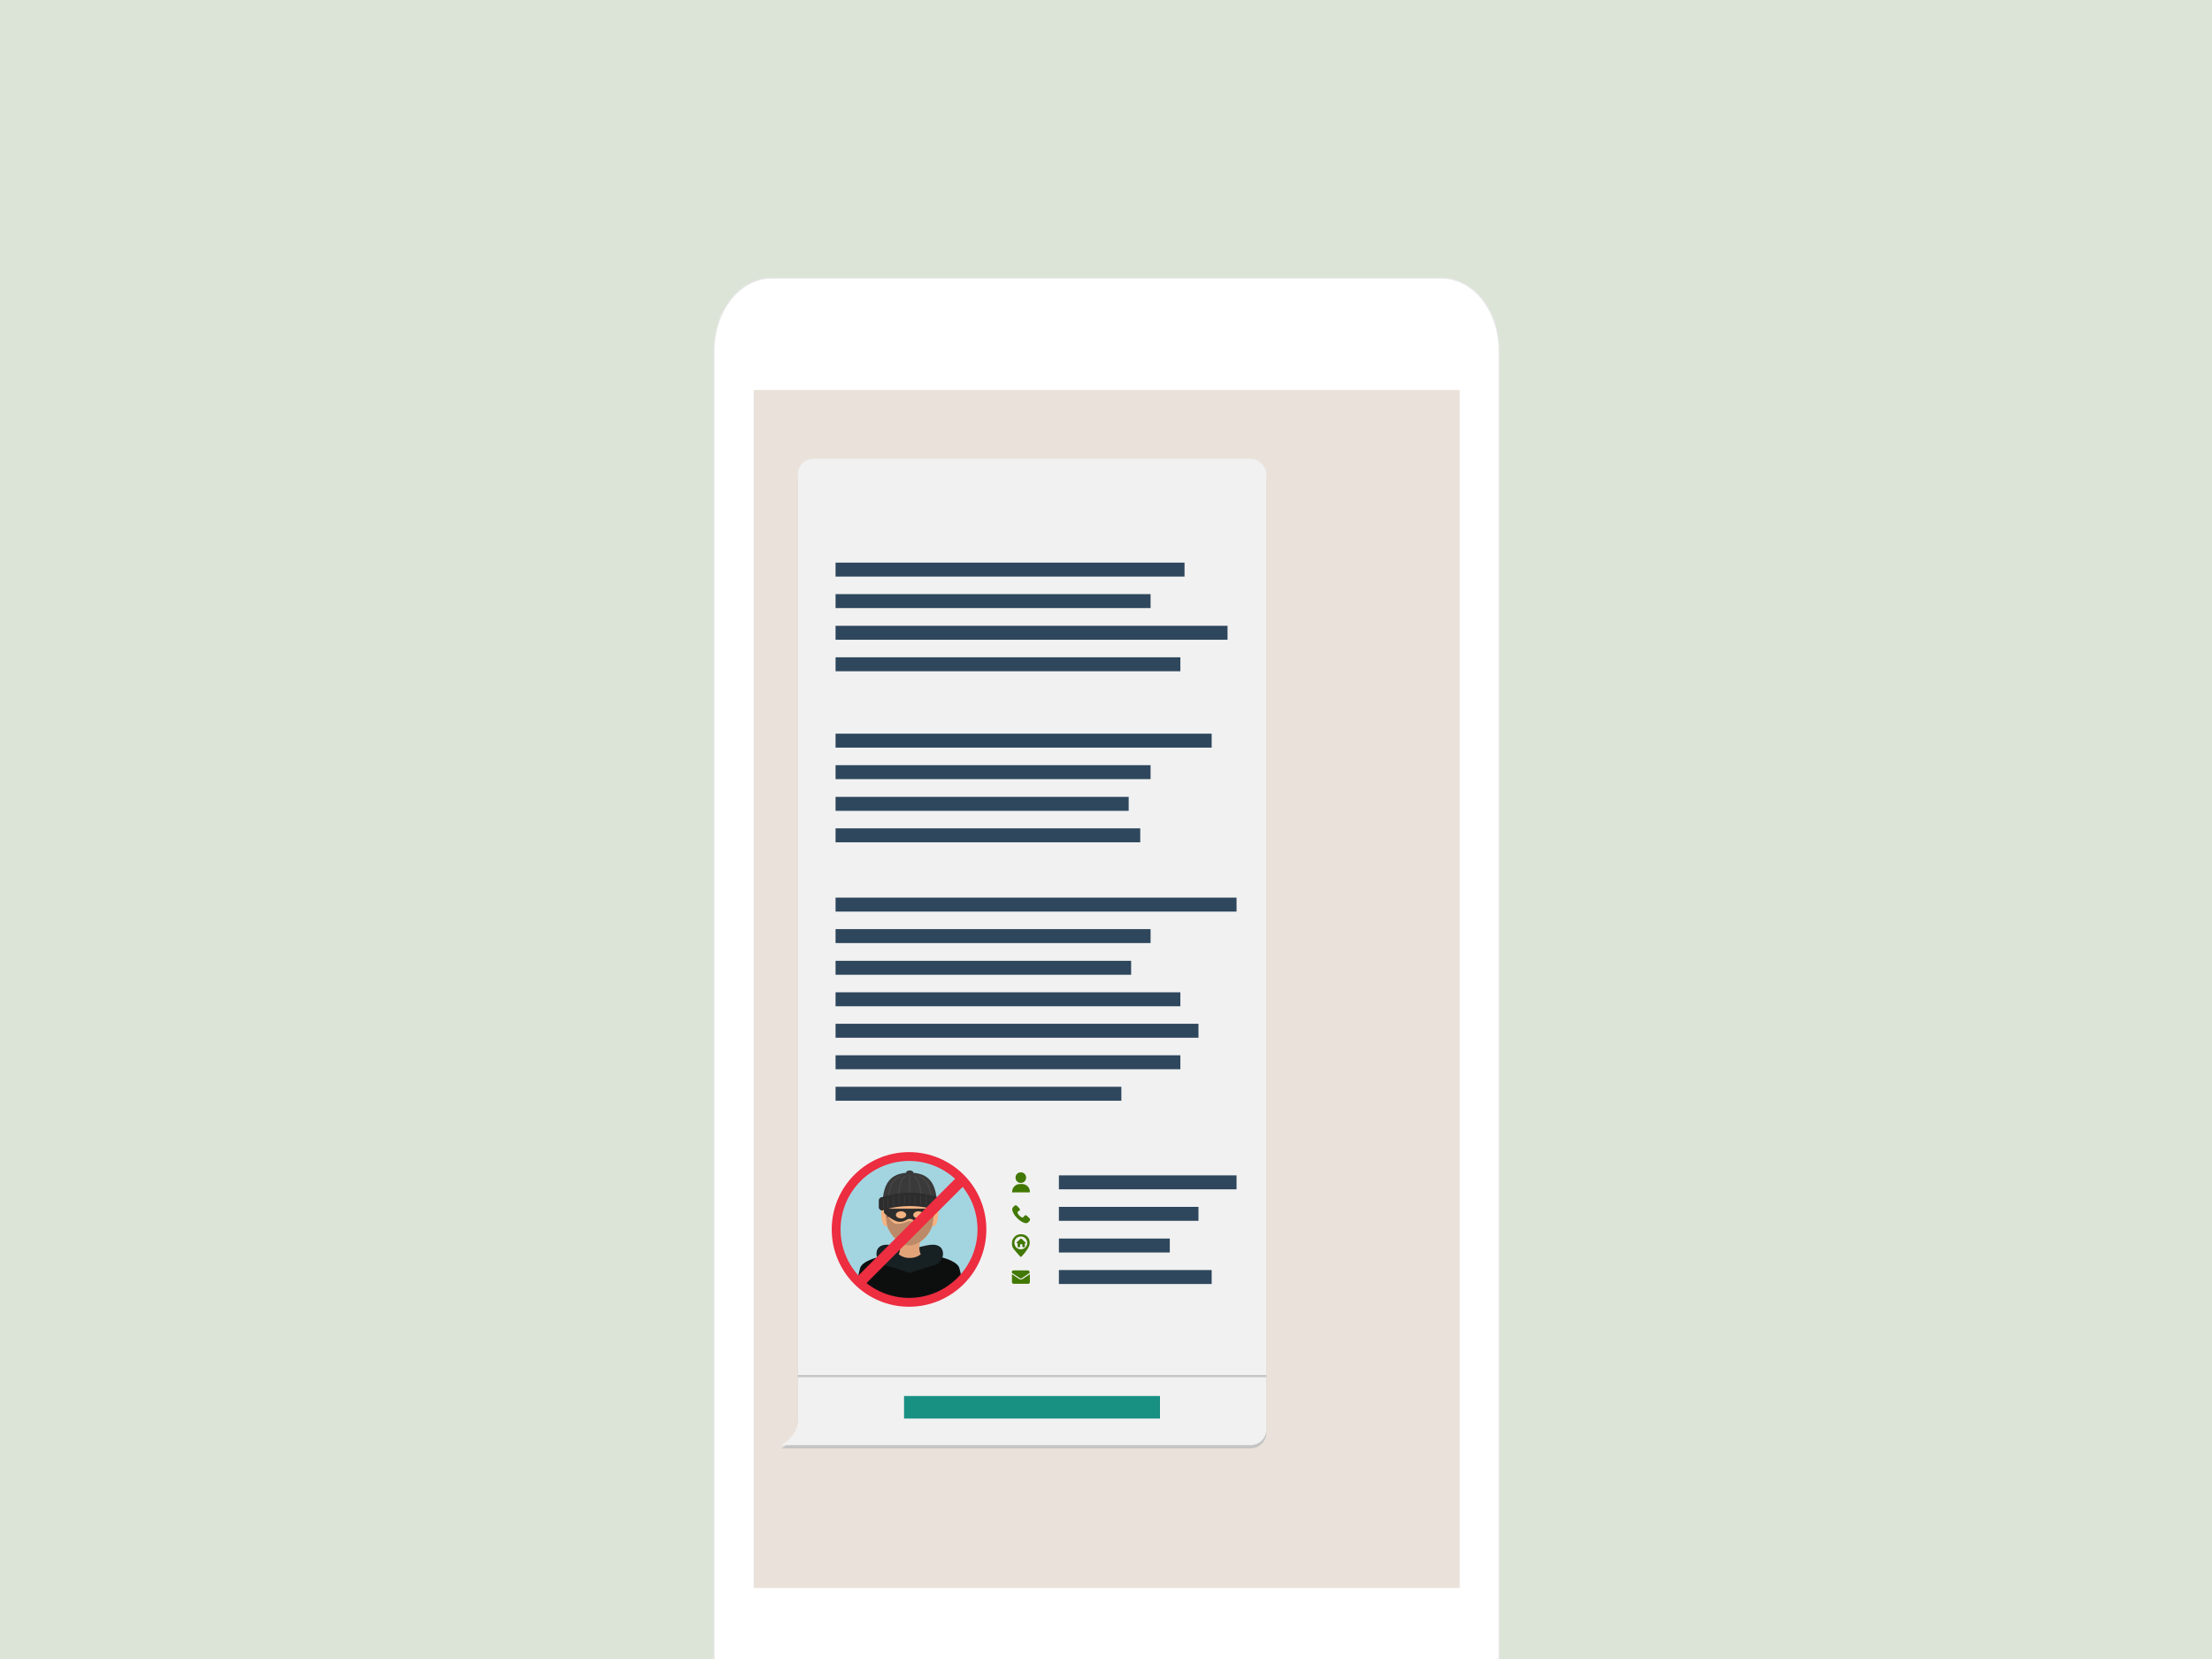 <?xml version="1.0" encoding="UTF-8"?><svg id="Camada_1" xmlns="http://www.w3.org/2000/svg" viewBox="0 0 1000 750"><rect x="0" y="0" width="1000" height="750" fill="#333333" stroke="none"/><defs><style>.cls-1{fill:#0d0f0f;}.cls-2{fill:#494949;}.cls-3{fill:#2d2d2d;}.cls-4{fill:#e2a379;}.cls-5{fill:#eae2da;}.cls-5,.cls-6{isolation:isolate;}.cls-7{fill:#f4b382;}.cls-8{fill:#3a3a3a;}.cls-9{fill:#bc8a68;}.cls-10{fill:#f1f1f1;}.cls-11{stroke-width:5px;}.cls-11,.cls-12,.cls-13{fill:none;stroke-miterlimit:10;}.cls-11,.cls-13{stroke:#ed2d40;}.cls-12{stroke:#c5c5c5;}.cls-14{fill:#c5c5c5;}.cls-6{fill:#eff7e9;opacity:.9;}.cls-15{fill:#a3d5e0;}.cls-16{fill:#47200d;}.cls-17{fill:#fff;stroke:#e7e7e7;stroke-width:.5px;}.cls-18{fill:#172023;}.cls-19{fill:#427804;}.cls-20{fill:#2e475d;}.cls-21{fill:#189082;}.cls-13{stroke-width:4px;}</style></defs><path class="cls-6" d="M-3.75-21.6h1008c3.5,0,6.4,3.4,6.4,7.6v779.3c0,4.2-2.8,7.6-6.4,7.6H-3.75c-3.5,0-6.4-3.4-6.4-7.6V-14c0-4.2,2.9-7.6,6.4-7.6Z"/><path class="cls-17" d="M651.6,780.7h-302.7c-14.4,0-26.1-14.6-26.1-32.7V158.4c0-18,11.7-32.7,26.1-32.7h302.7c14.4,0,26.1,14.6,26.1,32.7v589.6c0,18.1-11.7,32.7-26.1,32.7Z"/><rect class="cls-5" x="340.7" y="176.3" width="319.2" height="541.6"/><path class="cls-14" d="M565.5,208.9h-197.6c-3.9,0-7.2,3-7.2,7.2v427.6c0,7.2-7.5,11.1-7.5,11.1h212.1c3.9,0,7.2-3,7.2-7.2V216.1c-.2-4-3.3-7.2-7-7.2h0Z"/><path class="cls-10" d="M565.5,207.4h-197.6c-3.9,0-7.2,3-7.2,7.2v427.6c0,7.2-7.5,11.1-7.5,11.1h212.1c3.9,0,7.2-3,7.2-7.2V214.6c-.2-3.8-3.3-7.2-7-7.2h0Z"/><line class="cls-12" x1="360.7" y1="622.1" x2="572.5" y2="622.1"/><rect class="cls-21" x="408.7" y="631.1" width="115.7" height="10.2"/><path class="cls-19" d="M461.49,529.99c-1.36,0-2.39,1.02-2.39,2.39s1.02,2.39,2.39,2.39,2.39-1.02,2.39-2.39-1.02-2.39-2.39-2.39ZM464.56,536.3c-.68-.68-1.53-1.02-2.47-1.02h-1.02c-.94,0-1.79.34-2.47,1.02s-1.02,1.53-1.02,2.47.09.26.26.26h7.5c.09,0,.26-.09.26-.26,0-.94-.34-1.79-1.02-2.47h0Z"/><path class="cls-20" d="M478.71,531.36h80.31v6.31h-80.31v-6.31Z"/><path class="cls-19" d="M465.33,550.71l-1.11-1.11c-.34-.34-1.02-.26-1.28.26-.09.34-.6.6-.85.51-.77-.17-1.88-1.28-2.05-2.05-.09-.34.09-.77.51-.85.6-.09.68-.85.26-1.28l-1.11-1.11c-.34-.26-.77-.26-1.02,0l-.77.77c-.77.77,0,2.9,1.96,4.86s4.01,2.73,4.86,1.96l.77-.77c.17-.34.17-.85,0-1.11h0l-.17-.09Z"/><path class="cls-20" d="M478.71,545.6h63.09v6.31h-63.09v-6.31Z"/><path class="cls-19" d="M461.49,557.96c-2.22,0-4.01,1.79-4.01,4.01s.68,2.47,1.96,4.09l1.88,2.13h.34c.68-.68,1.36-1.45,1.88-2.13,1.28-1.71,1.96-2.98,1.96-4.09.17-2.3-1.62-4.01-3.84-4.01h-.17ZM461.49,564.78c-1.62,0-2.9-1.28-2.9-2.9s1.28-2.9,2.9-2.9,2.9,1.28,2.9,2.9-1.28,2.9-2.9,2.9ZM463.54,561.62l-1.79-1.62h-.34l-1.79,1.62s-.09.17,0,.34c0,0,.09.09.17.09h.26v1.53c0,.09.09.26.26.26h.6c.09,0,.26-.09.26-.26v-.85c0-.09.09-.26.26-.26h.51c.09,0,.26.09.26.26v.85c0,.09.09.26.26.26h.6c.09,0,.26-.09.26-.26v-1.53h.26s.17,0,.17-.09,0-.26-.09-.34h-.09Z"/><path class="cls-20" d="M478.71,559.92h50.13v6.31h-50.13v-6.31Z"/><path class="cls-19" d="M462.17,578.25c-.17.09-.43.17-.68.17s-.51,0-.68-.17l-3.33-2.22h0v3.58c0,.43.34.77.77.77h6.56c.43,0,.77-.34.77-.77v-3.58h0l-3.33,2.22h-.09ZM457.82,575.69l3.33,2.22c.09,0,.26.09.34.09s.26,0,.34-.09l3.33-2.22c.17-.09.34-.34.34-.6s-.34-.77-.77-.77h-6.56c-.43,0-.77.34-.77.77.09.34.17.6.34.6h.09Z"/><path class="cls-20" d="M478.71,574.16h69.06v6.31h-69.06v-6.31Z"/><path class="cls-15" d="M443.9,555.49c0-18.02-14.61-32.63-32.63-32.63s-32.63,14.61-32.63,32.63,14.61,32.63,32.63,32.63,32.63-14.61,32.63-32.63Z"/><path class="cls-1" d="M411.27,588.11c9.23,0,17.57-3.84,23.5-10-.37-1.99-.74-3.8-1.09-4.92-1.12-3.59-10.68-6.48-22.46-6.48s-21.24,2.89-22.36,6.48c-.34,1.12-.72,2.92-1.09,4.92,5.93,6.15,14.27,10,23.5,10Z"/><path class="cls-18" d="M425.08,563.77c-3.24-2.72-9.32.66-13.8.66s-10.56-3.38-13.8-.66c-2.1,1.76-1.84,6.93,3.09,8.35,7.64,2.21,10.46,3.31,10.71,3.41h0s0,.01.01.01h.01c.25-.11,3.05-1.22,10.71-3.42,4.91-1.42,5.17-6.59,3.06-8.35Z"/><path class="cls-4" d="M416.39,559.96h-10.23c1.59,4.81.13,7.01.13,7.01,0,0,1.57,1.74,4.98,1.74s4.98-1.74,4.98-1.74c0,0-1.46-2.2.13-7.01Z"/><path class="cls-7" d="M422.88,545.9c0-12.15-5.19-14.94-11.61-14.94s-11.61,2.79-11.61,14.94c0,4.12.82,7.34,2.04,9.82,2.68,5.47,7.33,7.38,9.57,7.38s6.89-1.91,9.57-7.38c1.22-2.49,2.04-5.71,2.04-9.82Z"/><path class="cls-9" d="M422.88,545.9s-2.09,7.39-5.79,7.39c-3.26,0-4.47-1.22-5.83-1.22s-2.56,1.22-5.83,1.22-5.79-7.39-5.79-7.39c0,4.12.82,7.34,2.04,9.82,2.68,5.47,7.33,7.38,9.57,7.38s6.89-1.91,9.57-7.38c1.22-2.49,2.04-5.71,2.04-9.82Z"/><path class="cls-7" d="M401.05,554.25c-1.1.18-1.89.01-2.51-3.64s.22-4.14,1.33-4.33l1.18,7.97Z"/><path class="cls-7" d="M421.5,554.25c1.1.18,1.88.01,2.51-3.64.63-3.66-.22-4.14-1.33-4.33l-1.18,7.97Z"/><path class="cls-16" d="M422.88,545.9c0-12.15-3.98-15.27-11.61-15.27s-11.61,3.12-11.61,15.27c0,0,2.14-4.48,3.72-6.98s5-2.41,5-2.41h6.44s3.55.04,4.54,2.41l3.52,6.98Z"/><path class="cls-16" d="M400.41,541.37c-.55,1.43-.74,3.21-.74,4.93,0,0,1.16-.25,1.16.34l.37,3.63.51-.25c-.03-3.02.64-10.98.64-10.98l-1.95,2.33Z"/><path class="cls-16" d="M422.15,541.37c.55,1.43.74,3.21.74,4.93,0,0-1.16-.25-1.16.34l-.37,3.63-.51-.25c.03-3.02-.64-10.74-.64-10.74l1.95,2.09Z"/><path class="cls-3" d="M422.94,548.28s-3.95,4.08-6.93,4.08-3.09-1.34-4.73-1.34-1.81,1.34-4.63,1.34-7.04-4.08-7.04-4.08v-1.84h23.34v1.84h-.01Z"/><ellipse class="cls-7" cx="415.2" cy="549.21" rx="2.33" ry="1.6"/><ellipse class="cls-7" cx="407.34" cy="549.21" rx="2.33" ry="1.6"/><path class="cls-8" d="M423.54,544.79c0-11.9-5.5-14.64-12.27-14.64s-12.27,2.72-12.27,14.64h24.54Z"/><ellipse class="cls-8" cx="411.27" cy="530.27" rx="1.68" ry="1.14"/><path class="cls-2" d="M406.2,543.37c-.12,0-.2-.09-.2-.2,0-6.31.95-10.07,2.89-11.52.09-.07.21-.05.29.04.07.09.05.21-.04.29-1.84,1.37-2.72,5.02-2.72,11.19-.01.11-.11.2-.22.2Z"/><path class="cls-2" d="M416.35,543.37c-.12,0-.2-.09-.2-.2,0-6.17-.89-9.84-2.72-11.19-.09-.07-.11-.2-.04-.29s.2-.11.29-.04c1.95,1.45,2.89,5.22,2.89,11.52-.03.11-.12.2-.22.2Z"/><path class="cls-2" d="M411.27,539.99c-.12,0-.2-.09-.2-.2v-8.51c0-.12.09-.2.2-.2s.2.09.2.2v8.51c0,.11-.08.2-.2.2Z"/><path class="cls-2" d="M420.91,543.43c-.12,0-.2-.09-.2-.2,0-6.18-1.72-9.86-5.26-11.23-.11-.04-.16-.16-.12-.26.04-.11.16-.16.26-.12,3.71,1.43,5.51,5.23,5.51,11.6,0,.12-.09.21-.2.21Z"/><path class="cls-2" d="M401.63,543.43c-.12,0-.2-.09-.2-.2,0-6.38,1.8-10.17,5.51-11.6.11-.04.22.01.26.12s-.01.22-.12.26c-3.54,1.37-5.26,5.04-5.26,11.23.01.09-.08.18-.2.18Z"/><path class="cls-3" d="M425.24,545.73c0,.84-.68,1.53-1.53,1.53,0,0-5.02-2.04-12.45-2.04s-12.45,2.04-12.45,2.04c-.84,0-1.53-.68-1.53-1.53v-3.02c0-.84.68-1.53,1.53-1.53,0,0,6.34-2.04,12.45-2.04s12.45,2.04,12.45,2.04c.84,0,1.53.68,1.53,1.53v3.02Z"/><path class="cls-8" d="M399.37,546.15c-.11,0-.2-.09-.2-.2v-3.75c0-.11.09-.2.2-.2s.2.09.2.2v3.75c0,.11-.09.2-.2.2Z"/><path class="cls-8" d="M401.41,545.71c-.11,0-.2-.09-.2-.2v-3.75c0-.11.09-.2.2-.2s.2.09.2.2v3.75c0,.11-.09.2-.2.2Z"/><path class="cls-8" d="M403.92,545.19c-.11,0-.2-.09-.2-.2v-3.75c0-.11.09-.2.2-.2s.2.09.2.2v3.75c0,.11-.09.2-.2.2Z"/><path class="cls-8" d="M406.42,544.74c-.11,0-.2-.09-.2-.2v-3.75c0-.11.09-.2.2-.2s.2.09.2.2v3.75c0,.12-.09.2-.2.2Z"/><path class="cls-8" d="M408.93,544.48c-.11,0-.2-.09-.2-.2v-3.75c0-.11.09-.2.2-.2s.2.09.2.2v3.75c0,.12-.09.2-.2.2Z"/><path class="cls-8" d="M411.27,544.46c-.11,0-.2-.09-.2-.2v-3.75c0-.11.09-.2.2-.2s.2.09.2.2v3.75c0,.11-.09.2-.2.2Z"/><path class="cls-8" d="M423.19,546.15c.11,0,.2-.09.2-.2v-3.75c0-.11-.09-.2-.2-.2s-.2.09-.2.2v3.75c0,.11.09.2.2.2Z"/><path class="cls-8" d="M421.15,545.71c.11,0,.2-.09.2-.2v-3.75c0-.11-.09-.2-.2-.2s-.2.09-.2.2v3.75c0,.11.09.2.2.2Z"/><path class="cls-8" d="M418.64,545.19c.11,0,.2-.09.2-.2v-3.75c0-.11-.09-.2-.2-.2s-.2.09-.2.2v3.75c0,.11.09.2.2.2Z"/><path class="cls-8" d="M416.14,544.74c.11,0,.2-.09.2-.2v-3.75c0-.11-.09-.2-.2-.2s-.2.09-.2.2v3.75c0,.12.08.2.2.2Z"/><path class="cls-8" d="M413.63,544.48c.11,0,.2-.09.2-.2v-3.75c0-.11-.09-.2-.2-.2s-.2.09-.2.2v3.75c0,.12.09.2.2.2Z"/><circle class="cls-13" cx="410.96" cy="555.8" r="32.95"/><line class="cls-11" x1="387.77" y1="580.47" x2="434.99" y2="533.25"/><path class="cls-20" d="M377.74,254.35h157.76v6.31h-157.76v-6.31Z"/><path class="cls-20" d="M377.74,268.59h142.41v6.31h-142.41v-6.31Z"/><path class="cls-20" d="M377.74,282.91h177.2v6.31h-177.2v-6.31Z"/><path class="cls-20" d="M377.74,297.15h155.88v6.31h-155.88v-6.31Z"/><path class="cls-20" d="M377.74,331.68h170.03v6.31h-170.03v-6.31Z"/><path class="cls-20" d="M377.74,345.92h142.41v6.31h-142.41v-6.31Z"/><path class="cls-20" d="M377.74,360.25h132.51v6.31h-132.51v-6.31Z"/><path class="cls-20" d="M377.74,374.48h137.74v6.31h-137.74v-6.31Z"/><path class="cls-20" d="M377.74,405.8h181.28v6.31h-181.28v-6.31Z"/><path class="cls-20" d="M377.74,420.03h142.41v6.31h-142.41v-6.31Z"/><path class="cls-20" d="M377.74,434.36h133.62v6.31h-133.62v-6.31Z"/><path class="cls-20" d="M377.74,448.6h155.88v6.31h-155.88v-6.31Z"/><path class="cls-20" d="M377.74,462.83h164.06v6.31h-164.06v-6.31Z"/><path class="cls-20" d="M377.74,477.07h155.88v6.31h-155.88v-6.31Z"/><path class="cls-20" d="M377.74,491.31h129.2v6.31h-129.2v-6.31Z"/></svg>